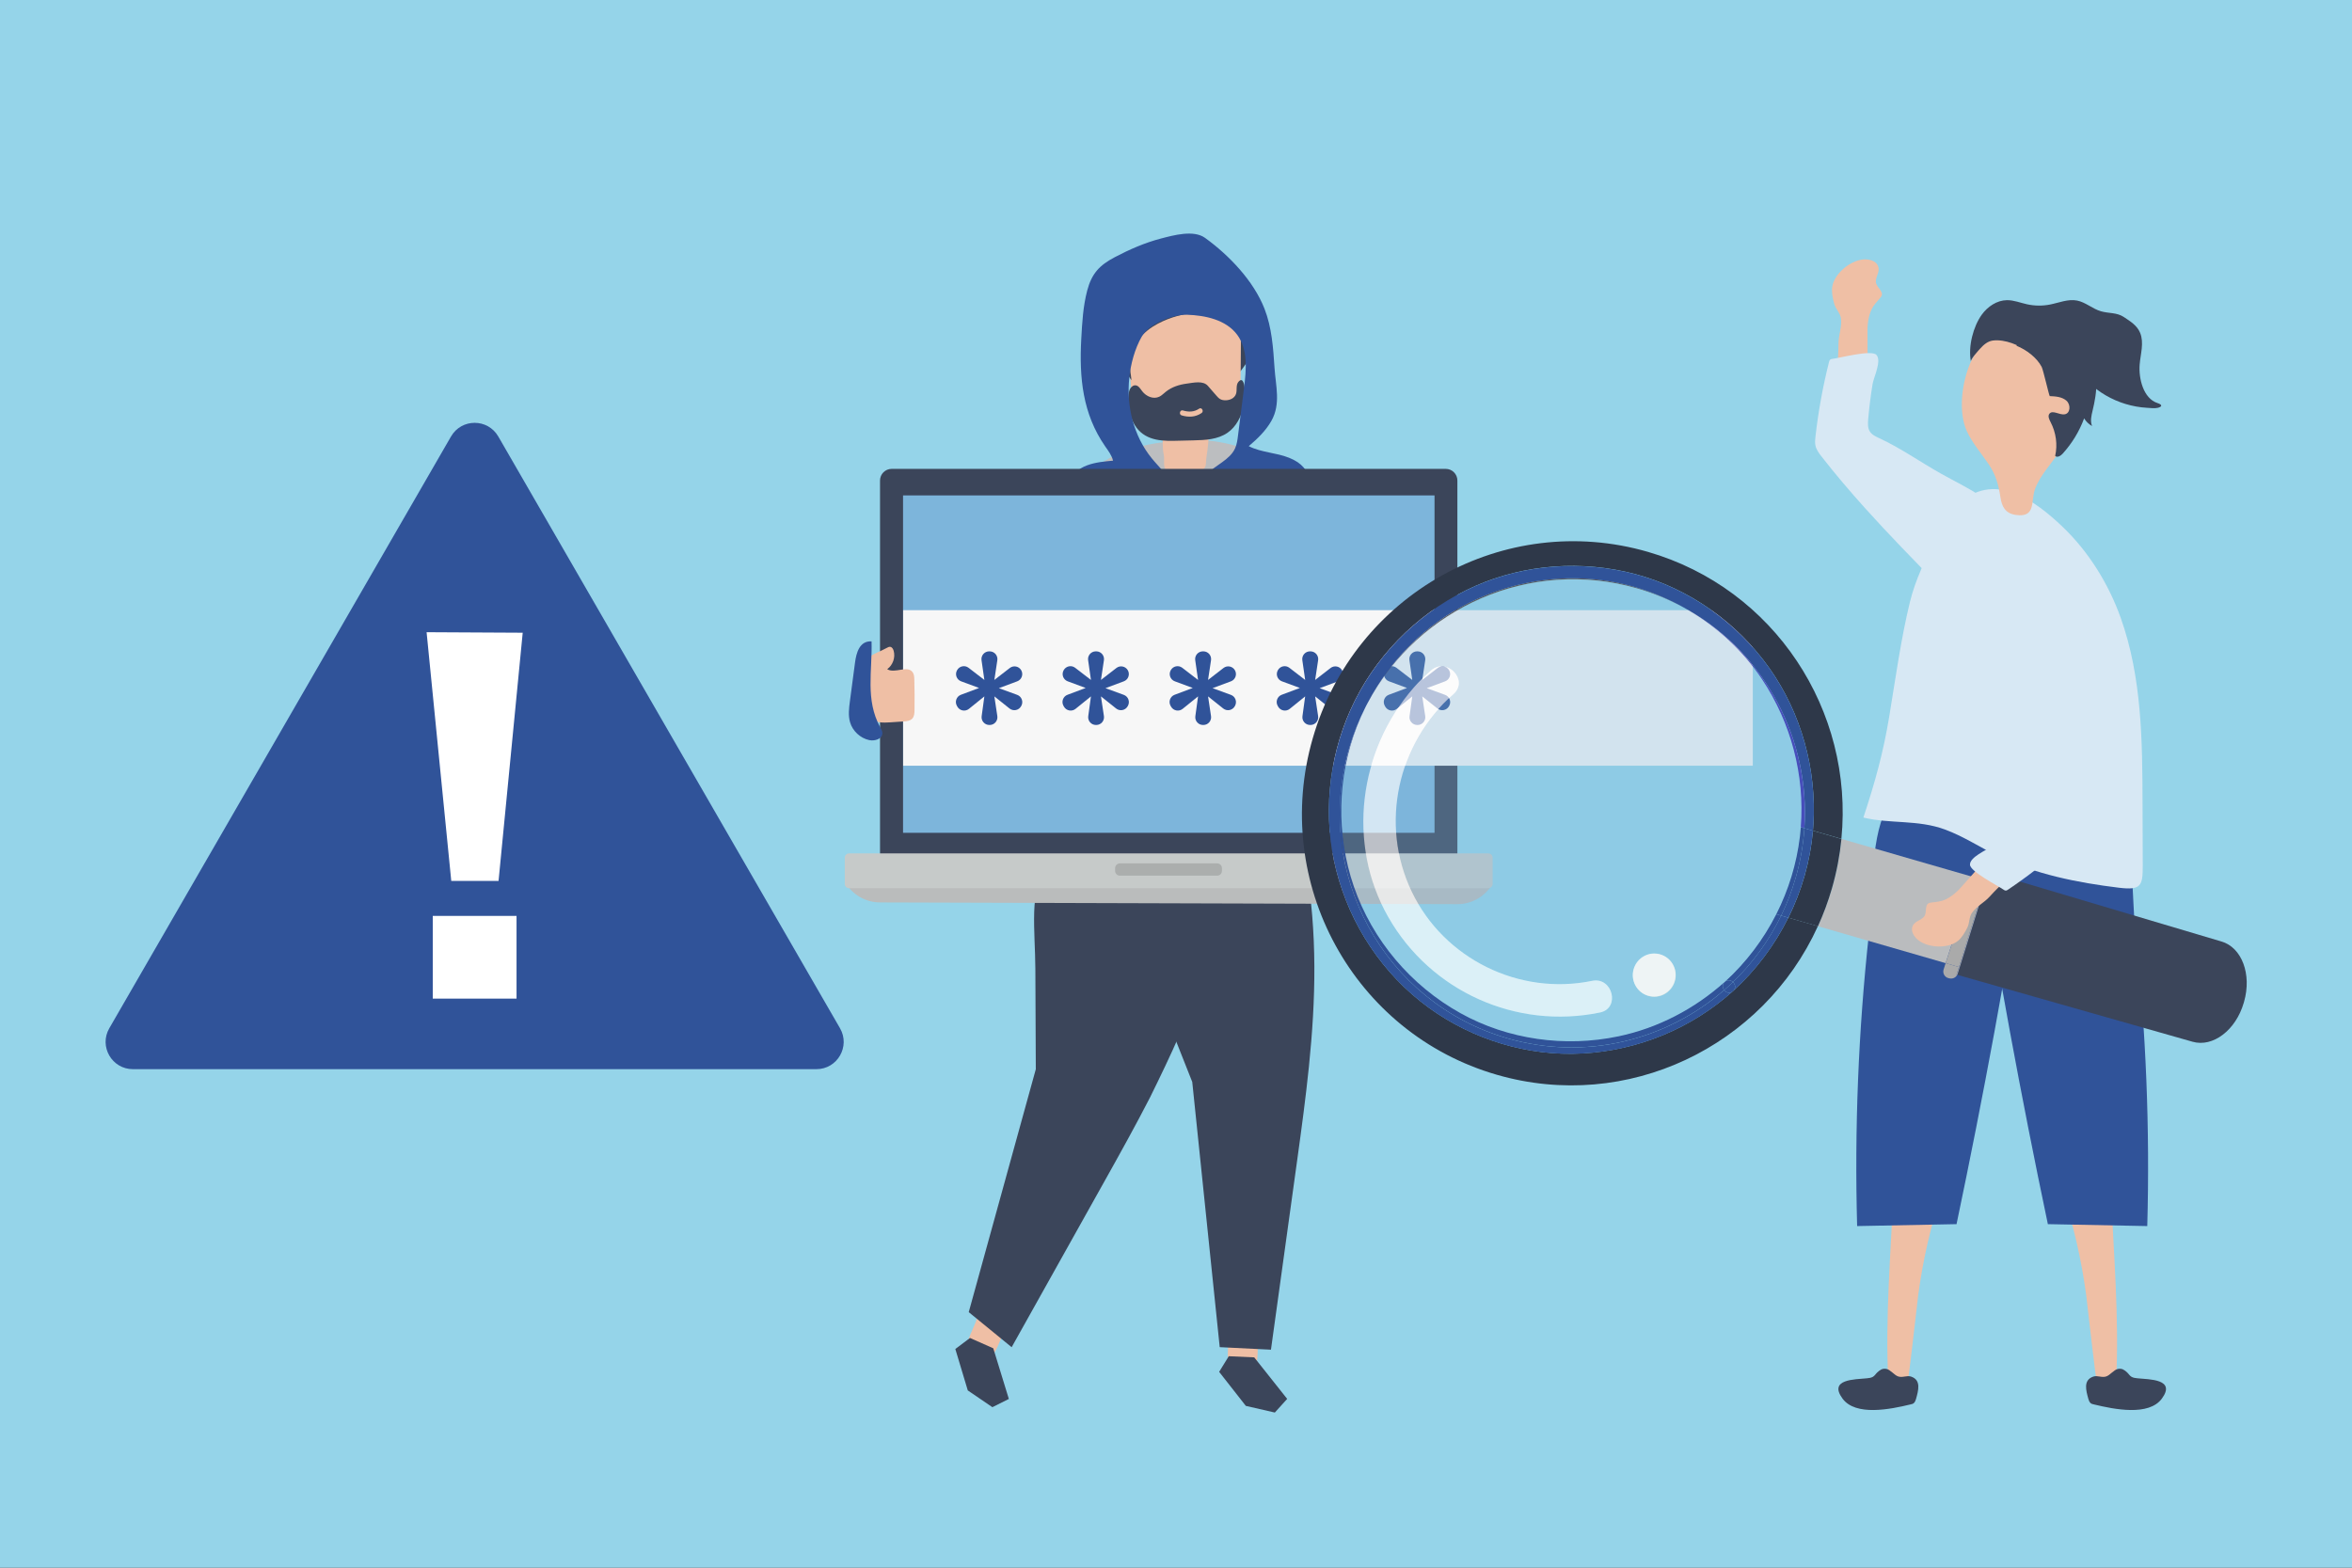 <?xml version="1.0" encoding="UTF-8" standalone="no"?>
<!DOCTYPE svg PUBLIC "-//W3C//DTD SVG 1.1//EN" "http://www.w3.org/Graphics/SVG/1.1/DTD/svg11.dtd">
<svg width="100%" height="100%" viewBox="0 0 600 400" version="1.1" xmlns="http://www.w3.org/2000/svg" xmlns:xlink="http://www.w3.org/1999/xlink" xml:space="preserve" xmlns:serif="http://www.serif.com/" style="fill-rule:evenodd;clip-rule:evenodd;stroke-linejoin:round;stroke-miterlimit:2;">
    <rect x="0" y="0" width="600" height="400" fill="#333333" stroke="none"/>
    <g transform="matrix(3.32,0,0,2.16,-504.752,-320.865)">
        <rect x="61.682" y="95.311" width="361.5" height="291.676" style="fill:rgb(149,212,233);"/>
    </g>
    <g id="OBJECTS">
    </g>
    <g transform="matrix(0.546,0,0,0.546,478.809,136.876)">
        <path d="M0,-127.298C0.045,-127.236 0.089,-127.172 0.13,-127.106C2.006,-124.125 -0.569,-121.848 -0.508,-119.032C-0.451,-116.397 3.567,-114.477 1.969,-112.05C1.294,-111.028 -0.514,-109.376 -1.774,-107.418C-3.613,-104.563 -4.443,-100.118 -4.41,-96.205C-4.276,-80.829 -4.434,-65.436 -6.09,-50.071C-6.185,-49.196 -6.306,-48.332 -5.949,-47.503C-5.312,-46.02 -3.865,-45.537 -2.48,-44.901C3.941,-41.951 10.186,-38.835 15.963,-34.701C21.118,-31.013 25.907,-26.928 28.913,-21.286C31.92,-15.645 32.599,-8.891 29.473,-3.394C27.133,0.723 23.283,3.738 18.488,3.685C6.598,3.555 0.27,-8.728 -6.406,-16.697C-12.722,-24.238 -18.07,-30.674 -23.698,-38.362C-24.394,-39.311 -25.039,-40.212 -25.3,-41.392C-25.561,-42.572 -25.325,-43.825 -25.063,-44.992C-21.689,-60.022 -18.015,-74.586 -17.965,-89.985C-17.951,-94.217 -16.313,-97.738 -16.806,-101.828C-17.119,-104.438 -19.266,-106.219 -19.949,-108.703C-20.634,-111.187 -21.251,-114.08 -20.892,-116.624C-19.914,-123.542 -10.17,-131.036 -3.212,-129.22C-1.98,-128.898 -0.741,-128.32 0,-127.298" style="fill:rgb(239,191,165);fill-rule:nonzero;"/>
    </g>
    <g transform="matrix(0.546,0,0,0.546,475.84,117.159)">
        <path d="M0,23.014C-7.064,15.164 -13.915,7.131 -20.41,-1.2C-21.63,-2.765 -22.871,-4.411 -23.288,-6.352C-23.585,-7.737 -23.438,-9.175 -23.279,-10.583C-21.954,-22.301 -19.842,-33.929 -16.962,-45.364C-16.852,-45.8 -16.721,-46.268 -16.367,-46.545C-16.077,-46.773 -15.691,-46.827 -15.325,-46.874C-11.705,-47.333 2.901,-51.229 5.199,-48.737C7.762,-45.956 3.921,-38.24 3.414,-35.149C2.52,-29.682 1.831,-24.181 1.354,-18.663C1.185,-16.709 1.077,-14.599 2.124,-12.941C3.112,-11.376 4.91,-10.56 6.589,-9.782C16.489,-5.197 25.563,1.223 35.07,6.597C41.645,10.312 48.746,13.63 54.946,17.964C67.138,26.488 72.677,28.807 78.093,38.156C83.283,47.113 84.353,59.25 75.868,66.617C67.082,74.243 53.958,72.352 44.444,67.418C40.519,65.382 37.354,62.169 34.261,59.009C22.677,47.174 11.075,35.321 0,23.014" style="fill:rgb(215,232,244);fill-rule:nonzero;"/>
    </g>
    <g transform="matrix(0.546,0,0,0.546,486.588,303.19)">
        <path d="M0,90.969C-3.035,91.072 -5.952,90.39 -8.933,90.115C-10.472,60.563 -7.679,29.59 -6.467,-0.103C1.125,0.302 8.717,0.707 16.309,1.112C11.021,16.982 7.248,33.353 5.041,49.933C4.69,52.561 0.433,90.954 0,90.969" style="fill:rgb(239,191,165);fill-rule:nonzero;"/>
    </g>
    <g transform="matrix(0.546,0,0,0.546,481.207,361.212)">
        <path d="M0,-21.855C-1.874,-22.189 -2.979,-21.354 -4.229,-20.213C-4.954,-19.55 -5.447,-18.612 -6.322,-18.137C-7.197,-17.663 -8.057,-17.57 -9.097,-17.465C-14.573,-16.915 -27.19,-17.143 -20.469,-7.984C-14.364,0.334 1.848,-2.977 11.213,-5.236C11.829,-5.385 12.479,-5.477 12.931,-5.955C13.382,-6.431 13.687,-7.11 13.878,-7.813C14.947,-11.727 16.408,-16.615 11.596,-18.254C9.543,-18.955 7.652,-17.595 5.479,-18.348C3.698,-18.965 1.874,-21.521 0,-21.855" style="fill:rgb(59,69,90);fill-rule:nonzero;"/>
    </g>
    <g transform="matrix(0.546,0,0,0.546,473.759,196.911)">
        <path d="M0,212.316C15.482,212.015 30.964,211.715 46.446,211.416C58.971,151.795 70,91.86 79.52,31.686C80.259,27.021 80.978,22.17 79.633,17.641C77.09,9.077 67.918,4.19 59.136,2.549C45.489,0 20.415,3.55 13.417,17.739C6.021,32.734 7.263,59.516 5.469,76.086C0.574,121.303 -1.259,166.851 0,212.316" style="fill:rgb(48,83,153);fill-rule:nonzero;"/>
    </g>
    <g transform="matrix(0.546,0,0,0.546,534.944,303.19)">
        <path d="M0,90.969C3.035,91.072 5.952,90.39 8.933,90.115C10.472,60.563 7.679,29.59 6.467,-0.103C-1.125,0.302 -8.717,0.707 -16.309,1.112C-11.022,16.982 -7.248,33.353 -5.041,49.933C-4.69,52.561 -0.433,90.954 0,90.969" style="fill:rgb(239,191,165);fill-rule:nonzero;"/>
    </g>
    <g transform="matrix(0.546,0,0,0.546,540.324,361.212)">
        <path d="M0,-21.855C1.874,-22.189 2.979,-21.354 4.229,-20.213C4.954,-19.55 5.447,-18.612 6.322,-18.137C7.197,-17.663 8.056,-17.57 9.097,-17.465C14.573,-16.915 27.19,-17.143 20.469,-7.984C14.364,0.334 -1.848,-2.977 -11.213,-5.236C-11.829,-5.385 -12.479,-5.477 -12.931,-5.955C-13.382,-6.431 -13.687,-7.11 -13.879,-7.813C-14.947,-11.727 -16.408,-16.615 -11.596,-18.254C-9.543,-18.955 -7.652,-17.595 -5.479,-18.348C-3.699,-18.965 -1.874,-21.521 0,-21.855" style="fill:rgb(59,69,90);fill-rule:nonzero;"/>
    </g>
    <g transform="matrix(0.546,0,0,0.546,547.773,196.911)">
        <path d="M0,212.316C-15.482,212.015 -30.965,211.715 -46.446,211.416C-58.971,151.795 -70,91.86 -79.521,31.686C-80.259,27.021 -80.978,22.17 -79.633,17.641C-77.09,9.077 -67.918,4.19 -59.137,2.549C-45.489,0 -20.416,3.55 -13.417,17.739C-6.021,32.734 -7.263,59.516 -5.469,76.086C-0.574,121.303 1.259,166.851 0,212.316" style="fill:rgb(48,83,153);fill-rule:nonzero;"/>
    </g>
    <g transform="matrix(0.546,0,0,0.546,526.091,213.262)">
        <path d="M0,-144.552C12.412,-132.739 21.71,-117.564 27.311,-101.845C37.227,-74.009 37.418,-44.288 37.509,-15.163C37.539,-5.471 37.569,4.222 37.6,13.916C37.631,23.452 36.787,25.506 26.422,24.248C7.216,21.918 -12.75,17.959 -30.153,9.424C-38.434,5.362 -46.173,0.232 -54.856,-2.966C-67.485,-7.617 -80.434,-5.511 -92.929,-8.538C-87.504,-24.936 -83.622,-38.903 -80.838,-55.796C-77.972,-73.193 -75.366,-92.168 -71.165,-109.33C-68.644,-119.628 -63.956,-129.249 -59.187,-138.719C-55.982,-145.084 -52.588,-151.598 -47.146,-156.199C-30.749,-170.058 -12.365,-156.321 0,-144.552" style="fill:rgb(215,232,244);fill-rule:nonzero;"/>
    </g>
    <g transform="matrix(0.546,0,0,0.546,501.749,101.467)">
        <path d="M0,15.667C2.583,21.314 6.805,26.021 10.252,31.186C13.605,36.211 14.812,40.758 15.701,46.585C16.344,50.793 17.848,54.083 22.917,54.803C32.478,56.162 29.744,48.262 31.916,42.516C34.398,35.947 39.691,30.756 43.392,24.893C54.081,7.951 51.03,-25.536 28.812,-32.682C4.518,-40.495 -7.841,-1.469 0,15.667" style="fill:rgb(239,191,165);fill-rule:nonzero;"/>
    </g>
    <g transform="matrix(0.546,0,0,0.546,522.9,102.388)">
        <path d="M0,-2.414C2.758,-2.303 5.791,-2.084 7.837,-0.232C9.882,1.621 9.66,5.661 6.96,6.097C4.512,6.493 1.342,3.939 -0.153,5.803C-1.026,6.893 -0.26,8.487 0.403,9.762C2.948,14.652 3.71,20.322 2.522,25.532C3.529,26.465 5.101,25.497 5.985,24.524C10.378,19.7 13.81,14.065 16.057,7.985C16.938,9.456 18.232,10.709 19.759,11.568C18.844,9.283 19.423,6.781 19.987,4.449C22.063,-4.121 23.477,-14.162 17.492,-21.164C14.29,-24.911 9.42,-27.068 4.523,-27.974C-0.374,-28.879 -5.365,-28.66 -10.3,-28.436C-12.412,-28.341 -15.014,-27.886 -15.521,-25.932C-10.89,-24.075 -6.099,-20.458 -3.78,-16.073C-3.068,-14.727 -0.281,-2.425 0,-2.414" style="fill:rgb(59,69,90);fill-rule:nonzero;"/>
    </g>
    <g transform="matrix(0.546,0,0,0.546,517.555,90.672)">
        <path d="M0,-1.554C0.169,-1.431 0.335,-1.308 0.497,-1.184C2.596,0.414 4.564,2.357 7.105,3.066C10.767,4.087 14.7,2.322 18.305,3.57C22.334,4.964 24.983,9.782 27.925,12.634C32.748,17.31 38.729,20.749 45.148,22.703C48.427,23.7 51.824,24.314 55.247,24.507C56.798,24.595 58.874,24.889 60.387,24.482C62.417,23.935 62.347,23.012 60.184,22.319C53.401,20.146 51.274,10.619 51.787,4.304C52.192,-0.68 53.911,-5.891 52.01,-10.516C50.558,-14.05 47.439,-15.874 44.425,-17.896C41.1,-20.125 37.495,-19.525 33.721,-20.597C29.781,-21.715 26.573,-24.816 22.557,-25.607C18.313,-26.443 14.073,-24.562 9.828,-23.738C6.321,-23.056 2.675,-23.101 -0.814,-23.868C-3.941,-24.556 -6.992,-25.822 -10.193,-25.792C-14.914,-25.748 -19.256,-22.802 -22.011,-18.968C-25.907,-13.545 -28.427,-4.265 -27.054,2.875C-27.267,1.767 -23.538,-2.247 -22.771,-3.111C-21.151,-4.933 -19.197,-6.641 -16.726,-6.936C-11.131,-7.603 -4.498,-4.82 0,-1.554" style="fill:rgb(59,69,90);fill-rule:nonzero;"/>
    </g>
    <g transform="matrix(0.546,0,0,0.546,286.733,340.89)">
        <path d="M0,-98.704L-23.526,-56.91C-33.217,-37.931 -46.382,-20.72 -56.073,-1.738C-58.3,2.626 -59.684,7.761 -63.082,11.435C-66.406,15.028 -70.137,13.941 -72.396,9.959C-75.423,4.625 -71.069,-1.568 -69.192,-6.8C-56.689,-41.649 -47.642,-77.125 -36.313,-112.439C-36.165,-112.902 -35.964,-113.423 -35.508,-113.594C-35.138,-113.732 -34.728,-113.586 -34.363,-113.433C-31.034,-112.042 -0.508,-97.802 0,-98.704" style="fill:rgb(239,191,165);fill-rule:nonzero;"/>
    </g>
    <g transform="matrix(0.546,0,0,0.546,247.444,359.047)">
        <path d="M0,-32.347L-6.846,-27.187L-1.027,-7.832L10.467,0L18.159,-3.848L10.884,-27.525L0,-32.347Z" style="fill:rgb(59,69,90);fill-rule:nonzero;"/>
    </g>
    <g transform="matrix(0.546,0,0,0.546,293.372,265.439)">
        <path d="M0,26.696C9.618,7.192 18.818,-12.351 25.459,-33.11C28.926,-43.947 31.664,-54.965 33.885,-66.12C35.934,-76.407 33.039,-86.109 31.159,-96.471C30.881,-98.001 30.565,-99.613 29.541,-100.783C28.608,-101.847 27.227,-102.384 25.898,-102.87C6.447,-109.996 -13.933,-114.58 -34.561,-116.47C-36.13,-116.614 -37.817,-116.717 -39.173,-115.913C-40.885,-114.899 -41.531,-112.782 -42.036,-110.857C-46.253,-94.782 -53.626,-76.575 -54.112,-60.053C-54.369,-51.318 -53.614,-42.222 -53.574,-33.418C-53.503,-17.78 -53.433,-2.142 -53.362,13.497L-84.698,127.024L-64.646,143.413C-50.078,117.368 -35.51,91.324 -20.94,65.276C-13.676,52.291 -6.595,39.539 0,26.696" style="fill:rgb(59,69,90);fill-rule:nonzero;"/>
    </g>
    <g transform="matrix(0.546,0,0,0.546,330.258,351.65)">
        <path d="M0,-129.224L-6.702,-81.735C-8.819,-60.529 -14.817,-39.707 -16.936,-18.5C-17.422,-13.624 -16.842,-8.339 -18.67,-3.68C-20.458,0.878 -24.329,1.222 -27.882,-1.664C-32.643,-5.531 -30.842,-12.884 -30.998,-18.44C-32.036,-55.45 -36.521,-91.786 -38.822,-128.801C-38.852,-129.286 -38.854,-129.844 -38.492,-130.168C-38.198,-130.433 -37.763,-130.446 -37.367,-130.437C-33.76,-130.352 -0.145,-128.199 0,-129.224" style="fill:rgb(239,191,165);fill-rule:nonzero;"/>
    </g>
    <g transform="matrix(0.546,0,0,0.546,313.462,360.415)">
        <path d="M0,-26.319L-4.498,-19.021L7.966,-3.112L21.523,0L27.286,-6.383L11.894,-25.789L0,-26.319Z" style="fill:rgb(59,69,90);fill-rule:nonzero;"/>
    </g>
    <g transform="matrix(0.546,0,0,0.546,333.906,279.447)">
        <path d="M0,-13.321C3.208,-44.707 4.093,-75.654 -1.541,-108.175C-2.292,-112.508 -3.169,-116.937 -5.488,-120.674C-11.822,-130.88 -26.062,-132.24 -38.007,-130.967C-48.934,-129.802 -59.725,-127.372 -70.096,-123.737C-88.244,-117.378 -82.099,-92.111 -82.25,-76.259L-54.506,-6.193L-41.671,117.736L-17.732,118.919C-13.643,89.359 -9.553,59.798 -5.462,30.235C-3.423,15.495 -1.468,1.041 0,-13.321" style="fill:rgb(59,69,90);fill-rule:nonzero;"/>
    </g>
    <g transform="matrix(0.546,0,0,0.546,336.963,173.553)">
        <path d="M0,-19.909C-0.024,-20.211 -0.052,-20.514 -0.104,-20.813C-3.065,-38.118 -0.025,-55.754 -2.844,-73.024C-5.343,-88.334 -11.602,-96.449 -24.774,-103.495C-37.272,-110.179 -51.712,-113.262 -65.486,-112.088C-79.466,-110.897 -94.196,-108.467 -105.385,-99.319C-110.182,-95.397 -113.173,-90.865 -115.984,-85.463C-127.98,-62.413 -125.659,-35.164 -124.762,-9.801C-123.848,16.017 -132.274,44.225 -139.193,68.906C-99.62,87.731 -54.727,93.353 -12.195,84.811C-9.803,84.33 -7.174,83.639 -5.808,81.472C-4.882,80.006 -4.732,78.147 -4.611,76.378C-3.68,62.734 -2.514,49.089 -1.817,35.433C-0.895,17.335 1.458,-1.788 0,-19.909" style="fill:rgb(188,190,192);fill-rule:nonzero;"/>
    </g>
    <g transform="matrix(0.546,0,0,0.546,312.824,88.16)">
        <path d="M0,-9.607C2.726,-4.831 4.039,0.671 4.281,6.165C4.345,7.626 4.445,9.313 5.626,10.175C6.891,11.098 5.779,13.124 6.741,11.889C7.703,10.654 10.968,6.364 11.115,4.806C11.459,1.154 11.454,-2.53 11.1,-6.18C10.791,-9.355 10.143,-12.672 8.065,-15.092C6.833,-16.527 5.19,-17.535 3.571,-18.514C1.224,-19.932 -1.196,-21.362 -3.892,-21.865C-8.539,-22.731 -11.389,-21.064 -7.289,-17.823C-4.351,-15.501 -1.867,-12.879 0,-9.607" style="fill:rgb(59,69,90);fill-rule:nonzero;"/>
    </g>
    <g transform="matrix(0.546,0,0,0.546,296.966,80.389)">
        <path d="M0,66.941C0.031,69.189 -0.43,71.522 1.554,73.266C2.507,74.104 3.797,74.44 5.05,74.639C8.292,75.152 11.65,74.914 14.787,73.948C16.078,73.55 17.363,73.011 18.337,72.076C19.488,70.971 19.546,69.923 19.602,68.477C19.666,66.782 20.009,65.059 20.23,63.34C20.716,59.581 20.934,55.792 21.042,52.005C26.611,51.05 33.16,49.249 35.063,43.417C35.663,41.579 35.684,39.581 35.698,37.626C35.757,29.545 35.816,21.464 35.875,13.384C35.896,10.589 35.902,7.709 34.945,5.115C33.266,0.564 28.999,-2.148 24.814,-3.855C14.135,-8.211 1.689,-8.037 -8.167,-1.842C-10.791,-0.193 -13.266,1.928 -14.777,4.807C-17.107,9.246 -16.814,14.726 -16.452,19.848L-15.45,34.032C-15.066,39.47 -14.249,45.73 -10.026,48.602C-7.785,50.126 -4.887,50.406 -2.955,52.379C0.418,55.824 -1.189,60.969 -0.192,65.144C-0.053,65.728 -0.008,66.331 0,66.941" style="fill:rgb(239,191,165);fill-rule:nonzero;"/>
    </g>
    <g transform="matrix(0.546,0,0,0.546,306.525,103.149)">
        <path d="M0,4.11C-2.901,6.061 -6.099,6.166 -9.332,5.193C-10.707,4.778 -10.124,2.471 -8.747,2.886C-6.067,3.693 -3.538,3.672 -1.123,2.048C0.092,1.231 1.208,3.298 0,4.11M20.154,-7.269C20.064,-8.767 19.41,-13.159 17.156,-10.398C16.567,-9.677 16.421,-8.657 16.385,-7.696C16.349,-6.735 16.393,-5.746 16.09,-4.842C15.395,-2.765 13.097,-1.82 11.05,-1.857C10.236,-1.871 9.406,-2.005 8.686,-2.415C7.987,-2.813 7.433,-3.445 6.891,-4.066C5.578,-5.574 4.264,-7.081 2.95,-8.589C0.691,-11.181 -3.788,-10.06 -6.832,-9.662C-10.338,-9.205 -13.847,-8.146 -16.713,-5.839C-17.002,-5.606 -17.284,-5.362 -17.567,-5.118C-18.258,-4.521 -18.953,-3.931 -19.755,-3.54C-22.464,-2.222 -25.818,-3.598 -27.717,-6.065C-28.587,-7.195 -29.398,-8.651 -30.75,-8.84C-31.807,-8.988 -32.836,-8.23 -33.379,-7.241C-33.921,-6.251 -34.067,-5.072 -34.14,-3.925C-34.407,0.249 -33.832,4.553 -32.023,8.255C-28.1,16.283 -20.515,17.269 -12.892,17.089C-9.878,17.018 -6.865,16.946 -3.852,16.876C1.657,16.746 7.48,16.517 12.121,13.315C16.214,10.49 18.647,5.687 19.645,0.656C20.16,-1.94 20.314,-4.62 20.154,-7.269" style="fill:rgb(59,69,90);fill-rule:nonzero;"/>
    </g>
    <g transform="matrix(0.546,0,0,0.546,318.161,90.321)">
        <path d="M0,-27.568C0.532,-29.526 0.925,-31.522 1.176,-33.536C-0.688,-32.882 -2.719,-32.708 -4.667,-33.035C-4.672,-34.197 -4.677,-35.359 -4.681,-36.521C-4.69,-37.488 -17.764,-38.165 -18.826,-38.252C-28.771,-39.068 -37.867,-39.843 -46.859,-34.506C-54.542,-29.946 -59.467,-23.138 -60.645,-14.276C-61.771,-5.81 -59,5.248 -54.104,12.275C-54.132,10.021 -55.429,4.704 -54.897,2.562C-54.572,0.415 -53.83,-1.655 -52.807,-3.566C-50.764,-7.381 -47.599,-10.592 -43.942,-12.884C-38.114,-16.537 -31.336,-18.468 -24.567,-19.411C-18.366,-20.275 -10.809,-21.072 -4.682,-19.429C-1.737,-18.64 -1.248,-17.901 0.536,-20.874C0.85,-21.398 3.343,-27.518 3.1,-27.521L0,-27.568Z" style="fill:rgb(59,69,90);fill-rule:nonzero;"/>
    </g>
    <g transform="matrix(0.546,0,0,0.546,339.842,121.638)">
        <path d="M0,72.631C0.447,62.998 1.547,53.373 1.164,43.737C0.599,29.542 -3.222,15.599 -9.197,2.75C-11.989,-3.254 -13.898,-6.334 -20.107,-8.845C-26.205,-11.31 -33.065,-11.266 -38.982,-14.281C-34.914,-17.737 -30.983,-21.504 -28.37,-26.158C-23.947,-34.036 -26.378,-42.357 -26.937,-50.852C-27.552,-60.202 -28.189,-69.738 -31.644,-78.553C-36.74,-91.555 -48.18,-103.506 -59.385,-111.608C-64.711,-115.459 -74.054,-112.868 -80.05,-111.301C-87.562,-109.337 -94.729,-106.193 -101.584,-102.586C-108.781,-98.799 -112.355,-94.927 -114.446,-87.036C-116.403,-79.65 -116.819,-71.957 -117.232,-64.362C-118.215,-46.313 -116.633,-29.448 -106.048,-14.175C-104.594,-12.076 -102.98,-9.987 -102.382,-7.504C-106.468,-7.14 -110.61,-6.765 -114.458,-5.341C-123.434,-2.019 -122.896,4.702 -125.188,12.703C-127.936,22.3 -129.923,32.152 -130.424,42.14C-130.854,50.694 -130.197,59.284 -130.804,67.829C-131.944,83.871 -137.496,99.292 -139.473,115.254C-141.366,130.539 -139.943,146.081 -137.023,161.203C-135.978,166.615 -134.502,172.396 -130.267,175.923C-127.941,177.858 -125.015,178.897 -122.131,179.813C-114.162,182.344 -105.987,184.224 -97.714,185.433C-94.944,185.839 -87.363,188.025 -84.873,186.765C-82.724,185.678 -81.624,180.214 -80.771,177.699C-75.393,161.839 -74.968,144.858 -74.16,128.294C-73.203,108.706 -71.667,89.119 -68.5,69.766C-66.208,55.758 -63.051,41.732 -63.629,27.55C-63.769,24.125 -64.143,20.645 -65.499,17.496C-66.729,14.642 -68.93,13.546 -70.672,11.283C-72.056,9.485 -72.36,7.375 -73.367,5.293C-75.943,-0.03 -80.589,-4.055 -84.272,-8.576C-92.764,-18.996 -96.196,-32.92 -94.803,-46.176C-94.105,-52.825 -92.259,-59.685 -88.95,-65.534C-85.567,-71.513 -74.27,-75.901 -67.776,-75.69C-59.428,-75.418 -49.56,-73.411 -44.333,-66.268C-39.273,-59.351 -40.123,-49.907 -41.197,-41.405C-42.131,-34.014 -43.066,-26.623 -44,-19.232C-44.256,-17.204 -44.522,-15.14 -45.365,-13.278C-47.888,-7.701 -54.644,-5.515 -58.744,-0.97C-62.452,3.144 -63.706,8.851 -64.744,14.291C-67.417,28.297 -69.578,42.4 -71.219,56.564C-76.125,98.88 -76.389,141.615 -74.834,184.186C-53.65,187.114 -32.196,188.09 -10.834,187.097C-8.322,186.98 -5.57,186.734 -3.787,184.962C-2.397,183.581 -1.904,181.558 -1.514,179.637C5.623,144.606 -1.657,108.343 0,72.631" style="fill:rgb(48,83,153);fill-rule:nonzero;"/>
    </g>
    <g transform="matrix(0.546,0,0,0.546,371.782,119.633)">
        <path d="M0,180.092L-269.757,180.092L-269.757,5.452C-269.757,2.441 -267.316,0 -264.304,0L-5.452,0C-2.441,0 0,2.441 0,5.452L0,180.092Z" style="fill:rgb(59,69,90);fill-rule:nonzero;"/>
    </g>
    <g transform="matrix(-0.546,0,0,0.546,380.816,-21.405)">
        <rect x="27.224" y="270.713" width="248.321" height="157.676" style="fill:rgb(125,181,219);"/>
    </g>
    <g transform="matrix(0.546,0,0,0.546,371.769,225.316)">
        <path d="M0,9.861L-269.761,9.052C-276.326,9.034 -282.408,5.596 -285.811,-0.019L16.101,0.881L16.101,0.882C12.666,6.477 6.564,9.88 0,9.861" style="fill:rgb(186,188,188);fill-rule:nonzero;"/>
    </g>
    <g transform="matrix(0.546,0,0,0.546,379.696,217.75)">
        <path d="M0,16.239L-298.737,16.239C-299.831,16.239 -300.717,15.353 -300.717,14.26L-300.717,1.98C-300.717,0.886 -299.831,0 -298.737,0L0,0C1.094,0 1.979,0.886 1.979,1.98L1.979,14.26C1.979,15.353 1.094,16.239 0,16.239" style="fill:rgb(198,202,201);fill-rule:nonzero;"/>
    </g>
    <g transform="matrix(0.546,0,0,0.546,215.457,0.511)">
        <g opacity="0.14">
            <g transform="matrix(1,0,0,1,174.077,402.531)">
                <path d="M0,5.744L-45.456,5.744C-46.692,5.744 -47.695,4.742 -47.695,3.506L-47.695,2.238C-47.695,1.002 -46.692,0 -45.457,0L0,0C1.237,0 2.239,1.002 2.239,2.238L2.239,3.506C2.239,4.742 1.237,5.744 0,5.744" style="fill:rgb(0,1,0);fill-rule:nonzero;"/>
            </g>
        </g>
    </g>
    <g transform="matrix(-0.546,0,0,0.546,462.009,-9.243)">
        <rect x="27.225" y="302.077" width="396.982" height="72.68" style="fill:rgb(247,247,247);"/>
    </g>
    <g transform="matrix(0.546,0,0,0.546,260.525,180.143)">
        <path d="M0,-16.688C1.086,-14.756 0.191,-12.311 -1.886,-11.538L-10.466,-8.344L-1.896,-5.216C0.186,-4.457 1.097,-2.017 0.023,-0.078L-0.07,0.09C-1.153,2.043 -3.731,2.554 -5.477,1.161L-12.57,-4.501L-11.182,4.711C-10.853,6.893 -12.542,8.856 -14.75,8.856L-14.93,8.856C-17.117,8.856 -18.801,6.926 -18.504,4.759L-17.236,-4.501L-24.443,1.327C-26.177,2.729 -28.756,2.238 -29.853,0.296L-30.076,-0.098C-31.165,-2.027 -30.275,-4.472 -28.201,-5.25L-19.706,-8.436L-28.115,-11.55C-30.188,-12.317 -31.089,-14.752 -30.016,-16.685L-29.974,-16.76C-28.903,-18.688 -26.369,-19.212 -24.621,-17.867L-17.236,-12.187L-18.564,-21.423C-18.877,-23.598 -17.19,-25.544 -14.993,-25.544L-14.75,-25.544C-12.542,-25.544 -10.853,-23.581 -11.182,-21.399L-12.57,-12.187L-5.353,-17.772C-3.611,-19.12 -1.08,-18.607 0,-16.688" style="fill:rgb(48,83,153);fill-rule:nonzero;"/>
    </g>
    <g transform="matrix(0.546,0,0,0.546,287.718,180.143)">
        <path d="M0,-16.688C1.086,-14.756 0.191,-12.311 -1.886,-11.538L-10.466,-8.344L-1.896,-5.216C0.186,-4.457 1.097,-2.017 0.023,-0.078L-0.07,0.09C-1.153,2.043 -3.731,2.554 -5.477,1.161L-12.57,-4.501L-11.182,4.711C-10.853,6.893 -12.543,8.856 -14.75,8.856L-14.93,8.856C-17.117,8.856 -18.801,6.926 -18.504,4.759L-17.236,-4.501L-24.443,1.327C-26.178,2.729 -28.756,2.238 -29.854,0.296L-30.076,-0.098C-31.165,-2.027 -30.275,-4.472 -28.201,-5.25L-19.707,-8.436L-28.115,-11.55C-30.188,-12.317 -31.089,-14.752 -30.016,-16.685L-29.974,-16.76C-28.903,-18.688 -26.369,-19.212 -24.621,-17.867L-17.236,-12.187L-18.564,-21.423C-18.877,-23.598 -17.19,-25.544 -14.994,-25.544L-14.75,-25.544C-12.543,-25.544 -10.853,-23.581 -11.182,-21.399L-12.57,-12.187L-5.353,-17.772C-3.611,-19.12 -1.08,-18.607 0,-16.688" style="fill:rgb(48,83,153);fill-rule:nonzero;"/>
    </g>
    <g transform="matrix(0.546,0,0,0.546,315.04,180.143)">
        <path d="M0,-16.688C1.086,-14.756 0.191,-12.311 -1.886,-11.538L-10.466,-8.344L-1.896,-5.216C0.186,-4.457 1.097,-2.017 0.022,-0.078L-0.07,0.09C-1.153,2.043 -3.732,2.554 -5.477,1.161L-12.57,-4.501L-11.182,4.711C-10.853,6.893 -12.543,8.856 -14.75,8.856L-14.93,8.856C-17.117,8.856 -18.801,6.926 -18.504,4.759L-17.236,-4.501L-24.443,1.327C-26.178,2.729 -28.757,2.238 -29.854,0.296L-30.076,-0.098C-31.165,-2.027 -30.275,-4.472 -28.201,-5.25L-19.707,-8.436L-28.115,-11.55C-30.188,-12.317 -31.089,-14.752 -30.016,-16.685L-29.975,-16.76C-28.903,-18.688 -26.369,-19.212 -24.621,-17.867L-17.236,-12.187L-18.565,-21.423C-18.877,-23.598 -17.19,-25.544 -14.994,-25.544L-14.75,-25.544C-12.543,-25.544 -10.853,-23.581 -11.182,-21.399L-12.57,-12.187L-5.353,-17.772C-3.611,-19.12 -1.08,-18.607 0,-16.688" style="fill:rgb(48,83,153);fill-rule:nonzero;"/>
    </g>
    <g transform="matrix(0.546,0,0,0.546,342.362,180.143)">
        <path d="M0,-16.688C1.086,-14.756 0.19,-12.311 -1.886,-11.538L-10.466,-8.344L-1.896,-5.216C0.186,-4.457 1.097,-2.017 0.022,-0.078L-0.07,0.09C-1.153,2.043 -3.731,2.554 -5.477,1.161L-12.57,-4.501L-11.182,4.711C-10.854,6.893 -12.543,8.856 -14.75,8.856L-14.931,8.856C-17.117,8.856 -18.802,6.926 -18.505,4.759L-17.236,-4.501L-24.443,1.327C-26.178,2.729 -28.757,2.238 -29.854,0.296L-30.076,-0.098C-31.165,-2.027 -30.275,-4.472 -28.201,-5.25L-19.706,-8.436L-28.115,-11.55C-30.188,-12.317 -31.09,-14.752 -30.016,-16.685L-29.975,-16.76C-28.903,-18.688 -26.369,-19.212 -24.621,-17.867L-17.236,-12.187L-18.564,-21.423C-18.877,-23.598 -17.19,-25.544 -14.993,-25.544L-14.75,-25.544C-12.543,-25.544 -10.854,-23.581 -11.182,-21.399L-12.57,-12.187L-5.353,-17.772C-3.611,-19.12 -1.08,-18.607 0,-16.688" style="fill:rgb(48,83,153);fill-rule:nonzero;"/>
    </g>
    <g transform="matrix(0.546,0,0,0.546,369.683,180.143)">
        <path d="M0,-16.688C1.086,-14.756 0.19,-12.311 -1.886,-11.538L-10.466,-8.344L-1.896,-5.216C0.186,-4.457 1.097,-2.017 0.022,-0.078L-0.07,0.09C-1.153,2.043 -3.731,2.554 -5.477,1.161L-12.57,-4.501L-11.182,4.711C-10.854,6.893 -12.543,8.856 -14.749,8.856L-14.931,8.856C-17.117,8.856 -18.802,6.926 -18.505,4.759L-17.236,-4.501L-24.443,1.327C-26.178,2.729 -28.757,2.238 -29.854,0.296L-30.076,-0.098C-31.165,-2.027 -30.275,-4.472 -28.201,-5.25L-19.706,-8.436L-28.115,-11.55C-30.188,-12.317 -31.09,-14.752 -30.016,-16.685L-29.975,-16.76C-28.903,-18.688 -26.369,-19.212 -24.621,-17.867L-17.236,-12.187L-18.564,-21.423C-18.878,-23.598 -17.19,-25.544 -14.993,-25.544L-14.749,-25.544C-12.543,-25.544 -10.854,-23.581 -11.182,-21.399L-12.57,-12.187L-5.353,-17.772C-3.611,-19.12 -1.08,-18.607 0,-16.688" style="fill:rgb(48,83,153);fill-rule:nonzero;"/>
    </g>
    <g transform="matrix(0.546,0,0,0.546,487.846,216.956)">
        <path d="M0,47.41C-0.005,47.419 -0.009,47.427 -0.013,47.434C-0.009,47.427 -0.005,47.419 0,47.41M-33.134,-5.319C-33.891,2.369 -35.35,10.098 -37.569,17.791C-39.343,23.934 -41.54,29.839 -44.111,35.487L15.546,52.729L28.526,12.502L-33.134,-5.319Z" style="fill:rgb(186,188,190);fill-rule:nonzero;"/>
    </g>
    <g transform="matrix(0.546,0,0,0.546,566.691,249.639)">
        <path d="M0,-17.243L-108.804,-49.593L-108.924,-49.21C-108.833,-48.714 -108.844,-48.193 -109.004,-47.679L-109.666,-45.555L-122.255,-5.215L-123.206,-2.167C-123.261,-1.992 -123.333,-1.827 -123.414,-1.668L-13.519,29.596C-3.986,32.35 6.736,24.203 10.433,11.399L10.567,10.93C14.263,-1.875 9.531,-14.488 0,-17.243" style="fill:rgb(59,69,90);fill-rule:nonzero;"/>
    </g>
    <g transform="matrix(0.546,0,0,0.546,348.294,180.034)">
        <path d="M0,0.749C0.126,0.499 0.251,0.249 0.379,0C0.252,0.249 0.124,0.498 0,0.749" style="fill:rgb(90,90,92);fill-rule:nonzero;"/>
    </g>
    <g transform="matrix(0.546,0,0,0.546,442.103,161.208)">
        <path d="M0,167.864C-19.564,185.419 -44.376,195.622 -70.484,197.032C-95.974,198.408 -121.644,190.571 -142.251,175.571C-163.624,160.014 -178.938,136.978 -185.448,111.279C-191.706,86.577 -189.18,59.811 -178.781,36.552C-167.912,12.24 -148.513,-7.685 -124.751,-19.412C-101.791,-30.743 -75.375,-33.554 -50.514,-28.153C-24.953,-22.599 -1.931,-7.605 14.093,13.072C29.979,33.573 38.206,59.285 37.736,85.275C37.689,87.831 37.545,90.377 37.322,92.911L50.621,96.755C56.503,36.997 19.517,-20.221 -39.828,-37.373C-106.808,-56.732 -176.894,-17.72 -196.369,49.761C-215.845,117.244 -177.335,187.641 -110.355,207C-49.474,224.596 13.97,193.963 39.644,137.561L25.828,133.568C19.45,146.431 10.698,158.126 0,167.864" style="fill:rgb(46,56,73);fill-rule:nonzero;"/>
    </g>
    <g transform="matrix(0.546,0,0,0.546,417.659,171.385)">
        <path d="M0,-38.934C8.628,-36.44 16.701,-32.955 24.146,-28.649C15.207,-33.943 5.521,-37.985 -4.579,-40.548C-29.321,-46.826 -55.994,-43.616 -78.822,-32.147C-98.921,-22.05 -115.452,-5.455 -125.9,14.464C-102.101,-29.977 -50.046,-53.398 0,-38.934" style="fill:rgb(90,90,92);fill-rule:nonzero;"/>
    </g>
    <g transform="matrix(0.546,0,0,0.546,469.75,234.239)">
        <path d="M0,-36.963L-13.299,-40.807C-14.544,-26.614 -18.513,-12.815 -24.793,-0.15L-10.978,3.844C-8.406,-1.805 -6.209,-7.709 -4.436,-13.853C-2.216,-21.545 -0.757,-29.275 0,-36.963" style="fill:rgb(46,56,73);fill-rule:nonzero;"/>
    </g>
    <g transform="matrix(0.546,0,0,0.546,215.457,0.511)">
        <g opacity="0.3">
            <g transform="matrix(1,0,0,1,387.845,290.44)">
                <path d="M0,167.035C-1.541,172.377 -7.089,175.465 -12.391,173.932C-17.691,172.4 -20.739,166.828 -19.198,161.486C-17.656,156.145 -12.109,153.057 -6.808,154.59C-1.506,156.122 1.542,161.694 0,167.035M-34.88,181.778C-74.016,189.887 -113.995,171.966 -133.825,137.184C-153.367,102.907 -147.646,59.413 -121.928,29.923C-119.44,27.071 -116.704,24.449 -113.862,21.958C-106.496,15.504 -95.997,26.506 -103.416,33.007C-129.595,55.946 -137.951,93.897 -122.837,125.366C-107.761,156.757 -72.572,174.015 -38.577,166.973C-28.994,164.988 -25.283,179.79 -34.88,181.778M40.693,25.967C31.885,12.727 20.072,1.8 6.528,-6.222C-0.917,-10.529 -8.99,-14.013 -17.618,-16.507C-67.664,-30.971 -119.719,-7.551 -143.519,36.891C-143.759,37.349 -144.011,37.801 -144.245,38.263C-144.373,38.512 -144.498,38.763 -144.624,39.012C-146.049,41.88 -147.355,44.81 -148.521,47.8C-157.82,71.634 -158.335,98.632 -150.029,122.765C-141.357,147.959 -123.306,169.135 -100.178,182.001C-77.906,194.39 -51.346,198.006 -26.452,192.81C-7.962,188.953 9.201,179.971 23.284,167.335C33.211,158.297 41.327,147.556 47.322,135.729C53.045,124.439 56.836,112.161 58.369,99.403C58.542,97.958 58.676,96.511 58.79,95.063C60.707,70.697 54.192,46.258 40.693,25.967" style="fill:rgb(125,181,219);fill-rule:nonzero;"/>
            </g>
        </g>
    </g>
    <g transform="matrix(0.546,0,0,0.546,215.457,0.511)">
        <g opacity="0.66">
            <g transform="matrix(1,0,0,1,254.02,358.646)">
                <path d="M0,68.978C19.83,103.759 59.81,121.68 98.945,113.572C108.542,111.583 104.831,96.782 95.248,98.766C61.253,105.809 26.064,88.55 10.988,57.16C-4.126,25.691 4.23,-12.26 30.409,-35.199C37.828,-41.701 27.329,-52.702 19.963,-46.248C17.121,-43.758 14.385,-41.136 11.897,-38.284C-13.821,-8.793 -19.542,34.701 0,68.978" style="fill:white;fill-rule:nonzero;"/>
            </g>
        </g>
    </g>
    <g transform="matrix(0.525,0.151,0.151,-0.525,419.109,253.501)">
        <path d="M2.792,-0.395C8.31,-0.397 12.784,4.109 12.784,9.668C12.784,15.227 8.31,19.736 2.792,19.738C-2.727,19.739 -7.2,15.234 -7.201,9.675C-7.2,4.115 -2.726,-0.393 2.792,-0.395" style="fill:rgb(204,223,225);fill-rule:nonzero;"/>
    </g>
    <g transform="matrix(0.546,0,0,0.546,215.457,0.511)">
        <g opacity="0.66">
            <g transform="matrix(0.961,0.277,0.277,-0.961,372.882,463.218)">
                <path d="M2.792,-0.395C8.31,-0.397 12.784,4.109 12.784,9.668C12.784,15.227 8.31,19.736 2.792,19.738C-2.727,19.739 -7.2,15.234 -7.201,9.675C-7.2,4.115 -2.726,-0.393 2.792,-0.395" style="fill:white;fill-rule:nonzero;"/>
            </g>
        </g>
    </g>
    <g transform="matrix(0.546,0,0,0.546,507.201,223.045)">
        <path d="M0,-0.517C-0.201,-1.609 -0.951,-2.564 -2.064,-2.948L-2.125,-2.969C-3.801,-3.548 -5.629,-2.628 -6.177,-0.928L-6.913,1.354L-1.107,3.031L0,-0.517Z" style="fill:rgb(160,102,82);fill-rule:nonzero;"/>
    </g>
    <g transform="matrix(0.546,0,0,0.546,499.721,248.825)">
        <path d="M0,-3.831L-6.197,-5.622L-7.14,-2.704C-7.724,-0.894 -6.616,1.02 -4.767,1.397L-4.249,1.502C-2.835,1.791 -1.433,1.078 -0.794,-0.179L-1.111,-0.269L0,-3.831Z" style="fill:rgb(170,170,170);fill-rule:nonzero;"/>
    </g>
    <g transform="matrix(-0.525,-0.152,-0.152,0.525,493.608,243.979)">
        <path d="M-13.052,-40.512L-7.009,-40.512L-5.702,1.738L-12.153,1.739L-13.052,-40.512Z" style="fill:rgb(170,170,170);fill-rule:nonzero;"/>
    </g>
    <g transform="matrix(0.163,-0.521,-0.521,-0.163,507.838,224.18)">
        <path d="M-1.58,1.507L0.644,1.507C1.183,1.507 1.683,1.651 2.129,1.886L-1.587,1.887L-1.58,1.507Z" style="fill:rgb(160,102,82);fill-rule:nonzero;"/>
    </g>
    <g transform="matrix(0.546,0,0,0.546,499.921,248.671)">
        <path d="M0,-3.442L-0.365,-3.547L-1.477,0.014L-1.159,0.105C-1.078,-0.054 -1.006,-0.219 -0.951,-0.394L0,-3.442Z" style="fill:rgb(170,170,170);fill-rule:nonzero;"/>
    </g>
    <g transform="matrix(0.525,0.151,0.151,-0.525,496.821,245.327)">
        <path d="M5.814,-1.007L6.194,-1.007L7.14,41.242L6.76,41.244L5.814,-1.007Z" style="fill:rgb(170,170,170);fill-rule:nonzero;"/>
    </g>
    <g transform="matrix(0.414,0.356,0.356,-0.414,439.016,244.197)">
        <path d="M11.87,-5.194C13.411,-5.267 14.92,-6.396 14.663,-8.375C16.42,5.985 15.426,20.557 11.87,34.467L8.7,33.016C12.065,20.322 13.054,7.397 11.87,-5.194" style="fill:rgb(48,83,153);fill-rule:nonzero;"/>
    </g>
    <g transform="matrix(0.546,0,0,0.546,442.08,253.616)">
        <path d="M0,-5.566C-1.34,-4.275 -2.713,-3.022 -4.113,-1.804C-3.183,-0.587 -1.423,0 0.042,-1.334C1.527,-2.666 1.12,-4.506 0,-5.566" style="fill:rgb(48,83,153);fill-rule:nonzero;"/>
    </g>
    <g transform="matrix(0.546,0,0,0.546,449.799,245.256)">
        <path d="M0,-140.817C-16.023,-161.494 -39.046,-176.488 -64.606,-182.042C-89.468,-187.443 -115.884,-184.632 -138.844,-173.301C-162.605,-161.574 -182.005,-141.649 -192.874,-117.338C-203.272,-94.078 -205.799,-67.312 -199.541,-42.61C-193.03,-16.911 -177.717,6.125 -156.344,21.682C-135.736,36.682 -110.066,44.519 -84.577,43.143C-58.469,41.733 -33.657,31.53 -14.093,13.975C-15.558,15.309 -17.317,14.721 -18.248,13.504C-45.167,36.908 -82.883,46.626 -119.521,36.037C-177.142,19.384 -210.27,-41.177 -193.515,-99.229C-191.542,-106.064 -188.959,-112.555 -185.855,-118.669C-185.73,-118.92 -185.603,-119.169 -185.476,-119.418C-185.237,-119.879 -184.993,-120.335 -184.749,-120.79C-174.301,-140.71 -157.77,-157.304 -137.671,-167.402C-114.843,-178.871 -88.17,-182.08 -63.428,-175.802C-53.327,-173.239 -43.642,-169.197 -34.702,-163.903C0.95,-143.277 22.049,-103.652 19.236,-62.132L23.229,-60.978C23.452,-63.512 23.597,-66.058 23.644,-68.614C24.113,-94.604 15.887,-120.316 0,-140.817" style="fill:rgb(48,83,153);fill-rule:nonzero;"/>
    </g>
    <g transform="matrix(0.546,0,0,0.546,458.071,221.481)">
        <path d="M0,4.608C-1.779,10.774 -4.054,16.659 -6.761,22.242L-3.41,23.21C2.87,10.545 6.839,-3.255 8.084,-17.448L4.091,-18.602C3.569,-10.893 2.23,-3.121 0,4.608" style="fill:rgb(48,83,153);fill-rule:nonzero;"/>
    </g>
    <g transform="matrix(0.416,0.354,0.354,-0.416,436.135,243.816)">
        <path d="M13.351,-4.775C13.585,-3.041 14.962,-2.301 16.312,-2.372C17.565,10.213 16.648,23.142 13.351,35.854L11.176,34.873C14.275,21.981 15.054,8.541 13.351,-4.775" style="fill:rgb(48,83,153);fill-rule:nonzero;"/>
    </g>
    <g transform="matrix(0.546,0,0,0.546,348.501,179.285)">
        <path d="M0,1.372C0.234,0.91 0.486,0.458 0.727,0C0.482,0.455 0.238,0.912 0,1.372" style="fill:rgb(103,133,154);fill-rule:nonzero;"/>
    </g>
    <g transform="matrix(0.546,0,0,0.546,439.998,251.993)">
        <path d="M0,-2.682C-1.305,-1.495 -1.131,0.086 -0.302,1.169C1.099,-0.049 2.472,-1.302 3.812,-2.593C2.83,-3.522 1.302,-3.851 0,-2.682" style="fill:rgb(48,83,153);fill-rule:nonzero;"/>
    </g>
    <g transform="matrix(-0.525,0.149,0.149,0.525,446.094,194.217)">
        <path d="M-16.469,-35.098C-23.908,-11.89 -23.494,13.399 -14.99,36.314L-16.469,37.238C-30.524,-1.931 -21.06,-45.815 7.596,-75.4C-3.239,-63.982 -11.614,-50.241 -16.469,-35.098" style="fill:rgb(71,78,187);fill-rule:nonzero;"/>
    </g>
    <g transform="matrix(0.546,0,0,0.546,439.998,200.637)">
        <path d="M0,91.35C-14.083,103.986 -31.246,112.968 -49.736,116.826C-74.63,122.021 -101.19,118.406 -123.462,106.016C-146.59,93.15 -164.642,71.974 -173.313,46.781C-181.619,22.647 -181.105,-4.351 -171.806,-28.185C-170.639,-31.174 -169.333,-34.105 -167.908,-36.973C-171.013,-30.859 -173.596,-24.368 -175.568,-17.533C-192.323,40.519 -159.195,101.08 -101.575,117.733C-64.937,128.323 -27.221,118.604 -0.302,95.201C-1.131,94.118 -1.305,92.537 0,91.35" style="fill:rgb(48,83,153);fill-rule:nonzero;"/>
    </g>
    <g transform="matrix(0.546,0,0,0.546,459.16,231.258)">
        <path d="M0,-32.649C-1.533,-19.891 -5.324,-7.613 -11.047,3.677L-8.754,4.34C-6.047,-1.243 -3.772,-7.128 -1.993,-13.294C0.237,-21.022 1.576,-28.795 2.098,-36.503L0.421,-36.989C0.307,-35.542 0.173,-34.094 0,-32.649" style="fill:rgb(48,83,153);fill-rule:nonzero;"/>
    </g>
    <g transform="matrix(1.161,0,0,1.161,-420.192,107.888)">
        <g transform="matrix(1,0,0,1,461.024,138.047)">
            <path d="M0,-135.049L-75.086,-4.995C-77.394,-0.999 -74.51,3.997 -69.895,3.997L80.278,3.997C84.894,3.997 87.777,-0.999 85.471,-4.995L10.384,-135.049C8.076,-139.046 2.308,-139.046 0,-135.049" style="fill:rgb(48,83,153);fill-rule:nonzero;"/>
        </g>
        <g transform="matrix(1,0,0,1,0,-486.421)">
            <path d="M457.011,594.778L475.42,594.778L475.42,612.962L457.011,612.962L457.011,594.778ZM461.077,587.098L455.656,532.433L476.776,532.546L471.467,587.098L461.077,587.098Z" style="fill:white;fill-rule:nonzero;"/>
        </g>
    </g>
    <g transform="matrix(0.546,0,0,0.546,487.753,183.556)">
        <path d="M0,97.76C0.007,97.688 0.018,97.614 0.029,97.542C0.592,94.245 3.854,94.267 5.597,92.237C7.226,90.337 5.601,86.433 8.269,85.731C9.394,85.435 11.719,85.412 13.851,84.826C16.96,83.973 20.364,81.356 22.819,78.567C32.468,67.61 42.332,56.823 53.239,47.009C53.861,46.449 54.494,45.914 54.767,45.103C55.255,43.65 54.539,42.392 53.963,41.065C51.29,34.91 48.85,28.749 47.383,22.165C46.074,16.291 45.276,10.368 46.726,4.474C48.174,-1.421 51.974,-6.626 57.667,-8.533C61.93,-9.962 66.562,-9.654 69.92,-6.579C78.246,1.047 74.938,13.742 74.609,23.608C74.297,32.943 74.001,40.883 73.11,49.885C73,50.996 72.887,52.042 72.323,53.042C71.76,54.042 70.799,54.78 69.875,55.439C57.965,63.929 46.138,71.899 36.346,82.758C33.654,85.741 30.266,87.195 28.021,90.398C26.59,92.442 26.979,95.062 25.89,97.251C24.8,99.442 23.402,101.878 21.536,103.449C16.462,107.722 4.823,106.848 1.053,101.155C0.386,100.147 -0.124,98.952 0,97.76" style="fill:rgb(239,191,165);fill-rule:nonzero;"/>
    </g>
    <g transform="matrix(0.546,0,0,0.546,529.376,184.078)">
        <path d="M0,19.484C0.022,29.511 -0.225,39.533 -0.91,49.54C-1.038,51.42 -1.204,53.37 -2.139,55.005C-2.807,56.174 -3.821,57.098 -4.826,57.993C-13.188,65.439 -22.049,72.324 -31.332,78.586C-31.686,78.824 -32.074,79.072 -32.5,79.044C-32.85,79.021 -33.157,78.815 -33.445,78.616C-36.296,76.647 -49.094,70.146 -49.14,66.928C-49.189,63.338 -41.585,60.315 -39.268,58.45C-35.171,55.152 -31.199,51.698 -27.364,48.098C-26.007,46.824 -24.594,45.399 -24.284,43.564C-23.991,41.832 -24.745,40.115 -25.439,38.501C-29.535,28.986 -31.884,18.696 -35.202,8.873C-37.497,2.079 -40.417,-4.767 -42.056,-11.76C-45.275,-25.513 -47.723,-30.662 -45.629,-40.705C-43.624,-50.328 -36.689,-59.588 -26.022,-59.421C-14.977,-59.248 -6.895,-49.595 -3.293,-40.078C-1.808,-36.151 -1.605,-31.873 -1.42,-27.679C-0.727,-11.969 -0.034,3.764 0,19.484" style="fill:rgb(215,232,244);fill-rule:nonzero;"/>
    </g>
    <g transform="matrix(0.546,0,0,0.546,226.228,184.169)">
        <path d="M0,-34.547C0.499,-34.825 1.045,-35.113 1.61,-35.03C2.457,-34.906 2.959,-34.018 3.195,-33.194C4.089,-30.079 2.822,-26.464 0.179,-24.588C3.726,-22.381 9.621,-26.566 12.063,-23.177C12.756,-22.215 12.821,-20.952 12.854,-19.767C12.988,-14.991 13.018,-10.214 12.945,-5.437C12.924,-4.031 12.839,-2.485 11.873,-1.464C10.895,-0.43 9.333,-0.269 7.914,-0.172C5.855,-0.033 3.796,0.108 1.737,0.247C-1.683,0.481 -5.541,0.566 -8.026,-1.796C-10.153,-3.816 -10.578,-7.003 -10.809,-9.927C-11.172,-14.515 -11.367,-19.116 -11.391,-23.718C-11.429,-30.79 -5.257,-31.61 0,-34.547" style="fill:rgb(239,191,165);fill-rule:nonzero;"/>
    </g>
    <g transform="matrix(0.546,0,0,0.546,218.115,183.557)">
        <path d="M0,-26.526C-0.793,-20.527 -1.587,-14.528 -2.38,-8.529C-2.815,-5.244 -3.242,-1.845 -2.313,1.336C-1.114,5.445 2.454,8.769 6.637,9.675C9.229,10.237 12.766,9.135 12.791,6.483C12.8,5.468 12.26,4.541 11.769,3.653C4.707,-9.148 8.147,-22.758 7.728,-36.471C2.06,-36.763 0.597,-31.041 0,-26.526" style="fill:rgb(48,83,153);fill-rule:nonzero;"/>
    </g>
</svg>
